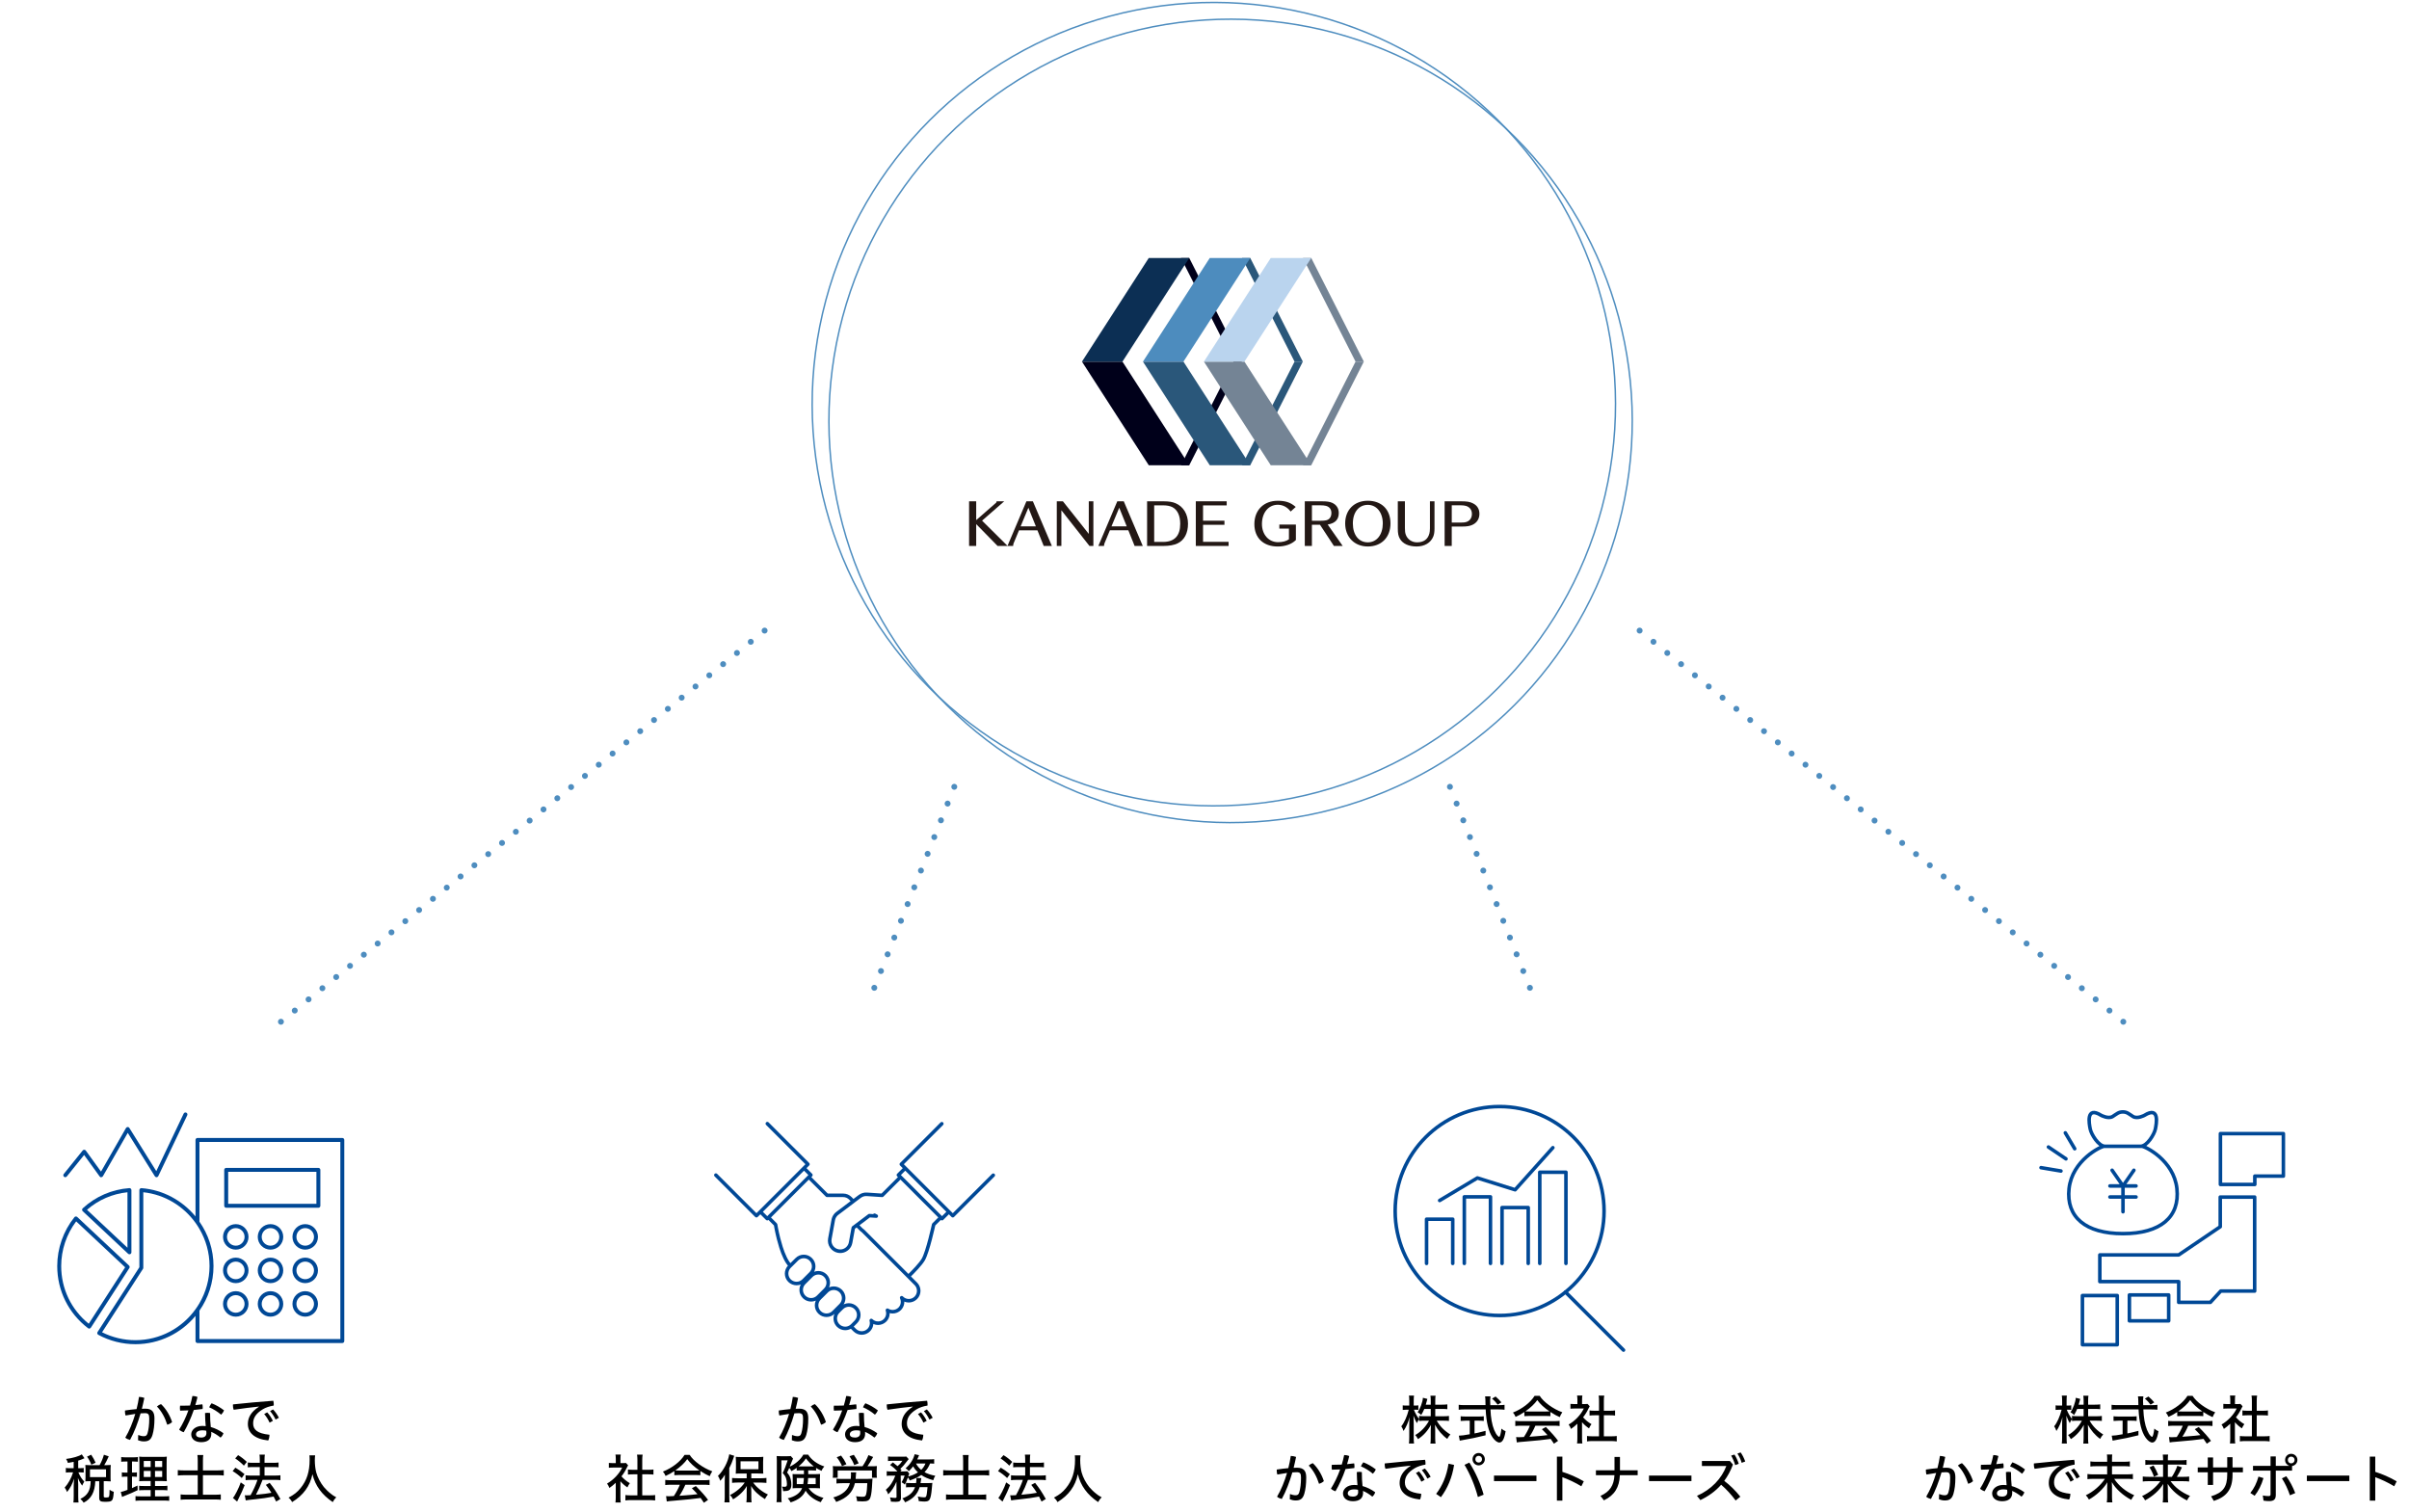 <?xml version="1.0" encoding="UTF-8"?><svg id="_レイヤー_2" xmlns="http://www.w3.org/2000/svg" xmlns:xlink="http://www.w3.org/1999/xlink" viewBox="0 0 1632.09 1024.3"><defs><style>.cls-1{stroke-dasharray:0 0 0 12.04;}.cls-1,.cls-2,.cls-3,.cls-4,.cls-5,.cls-6{fill:none;}.cls-1,.cls-2,.cls-4,.cls-6{stroke:#4e8dbf;}.cls-1,.cls-3,.cls-4,.cls-6{stroke-linecap:round;stroke-linejoin:round;}.cls-1,.cls-4,.cls-6{stroke-width:4px;}.cls-7{fill:#231815;}.cls-7,.cls-8,.cls-9,.cls-10,.cls-5,.cls-11,.cls-12,.cls-13,.cls-14,.cls-15{stroke-width:0px;}.cls-16{clip-path:url(#clippath-2);}.cls-8{fill:#004896;}.cls-3{stroke:#004896;stroke-width:2.4px;}.cls-17{clip-path:url(#clippath-6);}.cls-10{fill:#748495;}.cls-18{clip-path:url(#clippath-7);}.cls-19{clip-path:url(#clippath-1);}.cls-20{clip-path:url(#clippath-4);}.cls-21{clip-path:url(#clippath);}.cls-11{fill:#4d8cbe;}.cls-12{fill:#2a577a;}.cls-22{clip-path:url(#clippath-3);}.cls-13{fill:#bad4ee;}.cls-23{clip-path:url(#clippath-5);}.cls-14{fill:#00001a;}.cls-15{fill:#0c2f54;}.cls-6{stroke-dasharray:0 0 0 12.21;}</style><clipPath id="clippath"><rect class="cls-5" width="1632.09" height="1024.3"/></clipPath><clipPath id="clippath-1"><rect class="cls-5" x="-5075.89" y="-3598.82" width="14000" height="12000"/></clipPath><clipPath id="clippath-2"><rect class="cls-5" x="-5075.89" y="-3598.82" width="14000" height="12000"/></clipPath><clipPath id="clippath-3"><rect class="cls-5" x="-5075.89" y="-3598.82" width="14000" height="12000"/></clipPath><clipPath id="clippath-4"><rect class="cls-5" x="-5075.89" y="-3598.82" width="14000" height="12000"/></clipPath><clipPath id="clippath-5"><rect class="cls-5" x="-5075.89" y="-3598.82" width="14000" height="12000"/></clipPath><clipPath id="clippath-6"><rect class="cls-5" x="-5075.89" y="-3598.82" width="14000" height="12000"/></clipPath><clipPath id="clippath-7"><rect class="cls-5" x="-5075.89" y="-3598.82" width="14000" height="12000"/></clipPath></defs><g id="_レイヤー_1-2"><g class="cls-21"><g class="cls-19"><path class="cls-3" d="M544.97,866.99l-.56.56c-1.31,1.31-3.03,1.96-4.75,1.96s-3.44-.66-4.77-1.96c-2.62-2.64-2.62-6.9,0-9.52l.58-.58,4.32-4.3c2.62-2.64,6.88-2.64,9.5,0,2.64,2.62,2.64,6.88,0,9.5l-4.32,4.34ZM555.42,877.45l-1.14,1.14c-1.31,1.31-3.03,1.96-4.75,1.96s-3.44-.65-4.75-1.96c-2.64-2.62-2.64-6.88,0-9.5l1.14-1.14,3.74-3.76c2.62-2.62,6.89-2.62,9.5,0,2.64,2.64,2.64,6.88,0,9.52l-3.74,3.74ZM565.88,887.9l-1.16,1.14c-1.31,1.31-3.03,1.97-4.75,1.97s-3.44-.66-4.75-1.97c-2.64-2.62-2.64-6.88,0-9.5l1.14-1.16,3.74-3.74c2.62-2.62,6.88-2.62,9.52,0,2.62,2.64,2.62,6.88,0,9.52l-3.74,3.74ZM576.61,898.64c-1.18.88-2.58,1.31-3.98,1.31-1.72,0-3.44-.66-4.77-1.97-2.38-2.39-2.6-6.12-.66-8.75.18-.26.41-.52.66-.77l2.45-2.43c2.62-2.64,6.89-2.64,9.5,0,2.64,2.62,2.64,6.89,0,9.5l-2.43,2.45c-.24.24-.5.47-.77.65ZM544.97,866.99l-.56.56c-1.31,1.31-3.03,1.96-4.75,1.96s-3.44-.66-4.77-1.96c-2.62-2.64-2.62-6.9,0-9.52l.58-.58,4.32-4.3c2.62-2.64,6.88-2.64,9.5,0,2.64,2.62,2.64,6.88,0,9.5l-4.32,4.34ZM555.42,877.45l-1.14,1.14c-1.31,1.31-3.03,1.96-4.75,1.96s-3.44-.65-4.75-1.96c-2.64-2.62-2.64-6.88,0-9.5l1.14-1.14,3.74-3.76c2.62-2.62,6.89-2.62,9.5,0,2.64,2.64,2.64,6.88,0,9.52l-3.74,3.74ZM565.88,887.9l-1.16,1.14c-1.31,1.31-3.03,1.97-4.75,1.97s-3.44-.66-4.75-1.97c-2.64-2.62-2.64-6.88,0-9.5l1.14-1.16,3.74-3.74c2.62-2.62,6.88-2.62,9.52,0,2.62,2.64,2.62,6.88,0,9.52l-3.74,3.74ZM576.61,898.64c-1.18.88-2.58,1.31-3.98,1.31-1.72,0-3.44-.66-4.77-1.97-2.38-2.39-2.6-6.12-.66-8.75.18-.26.41-.52.66-.77l2.45-2.43c2.62-2.64,6.89-2.64,9.5,0,2.64,2.62,2.64,6.89,0,9.5l-2.43,2.45c-.24.24-.5.47-.77.65M597.68,809.78l-10.42-.69c-1.68-.11-3.41.39-4.77,1.42l-4.37,3.29-7.84,5.93-2.99,2.25c-.49.35-.92.78-1.29,1.25-.73.92-1.24,2-1.46,3.18l-2.32,12.79c-.71,3.89,1.87,7.63,5.76,8.34.43.07.86.11,1.29.11,2.96,0,5.63-1.85,6.67-4.62.15-.39.28-.82.35-1.26l1.76-9.69.08-.37,2.36-1.78,8.49-6.4,4.69.32M597.68,809.78l-10.42-.69c-1.68-.11-3.41.39-4.77,1.42l-4.37,3.29-7.84,5.93-2.99,2.25c-.49.35-.92.78-1.29,1.25-.73.92-1.24,2-1.46,3.18l-2.32,12.79c-.71,3.89,1.87,7.63,5.76,8.34.43.07.86.11,1.29.11,2.96,0,5.63-1.85,6.67-4.62.15-.39.28-.82.35-1.26l1.76-9.69.08-.37,2.36-1.78,8.49-6.4,4.69.32M613.31,791.38l-4.65,4.64,1.4,1.4,27.35,27.34.8.8,4.66-4.64M638.08,761.26l-27.44,27.44,2.67,2.67,1.38,1.38,27.34,27.34.83.83,2.65,2.65,27.44-27.43M544.71,791.36l4.66,4.66-1.4,1.4-27.34,27.34-.83.8-4.66-4.64M519.87,761.21l27.5,27.49-2.66,2.65-1.4,1.4-27.34,27.34-.82.83-2.66,2.65-27.49-27.49M613.31,791.38l-4.65,4.64,1.4,1.4,27.35,27.34.8.8,4.66-4.64M638.08,761.26l-27.44,27.44,2.67,2.67,1.38,1.38,27.34,27.34.83.83,2.65,2.65,27.44-27.43M544.71,791.36l4.66,4.66-1.4,1.4-27.34,27.34-.83.8-4.66-4.64M519.87,761.21l27.5,27.49-2.66,2.65-1.4,1.4-27.34,27.34-.82.83-2.66,2.65-27.49-27.49M620.47,869.71c2.62,2.62,2.62,6.88,0,9.5-1.33,1.31-3.05,1.97-4.77,1.97s-3.44-.66-4.75-1.97l-.07-.07c1.12,2.49.67,5.48-1.34,7.52-1.33,1.31-3.05,1.96-4.77,1.96-1.23,0-2.47-.35-3.55-1.03.77,2.32.24,4.99-1.6,6.85-1.31,1.31-3.03,1.96-4.75,1.96s-3.31-.64-4.6-1.85c.6,2.25.06,4.75-1.72,6.51-1.31,1.31-3.03,1.98-4.75,1.98s-3.44-.67-4.75-1.98l-2.41-2.42c.26-.19.52-.41.77-.65l2.43-2.45c2.64-2.62,2.64-6.89,0-9.5-2.62-2.64-6.88-2.64-9.5,0l-2.45,2.43c-.24.24-.47.51-.66.77l-1.33-1.33,3.74-3.74c2.62-2.64,2.62-6.89,0-9.52-2.64-2.62-6.9-2.62-9.52,0l-3.74,3.74-.94-.94,3.74-3.74c2.63-2.64,2.63-6.89,0-9.52-2.62-2.62-6.88-2.62-9.51,0l-3.74,3.76-.95-.95,4.32-4.34c2.64-2.62,2.64-6.89,0-9.5-2.62-2.64-6.88-2.64-9.5,0l-4.32,4.3s-.06-.06-.08-.07c-2.6-2.6-4.71-7.5-6.29-12.46l-1.62-5.71c-1.35-5.33-2.04-9.63-2.04-9.63l-4.82-4.82,27.34-27.34,12.35,12.34h11c1.77,0,3.47.72,4.75,1.99l2.05,2.06-7.84,5.93-2.99,2.24c-.49.36-.92.79-1.29,1.25-.73.92-1.24,2-1.46,3.18l-2.32,12.8c-.71,3.89,1.87,7.63,5.76,8.34.43.07.86.11,1.29.11,2.96,0,5.63-1.85,6.67-4.62.15-.39.28-.82.35-1.26l1.76-9.69.08-.38,2.36-1.77,3.08,3.09c.39.26.79.56,1.14.9l30.76,30.78,4.99,5ZM620.47,869.71c2.62,2.62,2.62,6.88,0,9.5-1.33,1.31-3.05,1.97-4.77,1.97s-3.44-.66-4.75-1.97l-.07-.07c1.12,2.49.67,5.48-1.34,7.52-1.33,1.31-3.05,1.96-4.77,1.96-1.23,0-2.47-.35-3.55-1.03.77,2.32.24,4.99-1.6,6.85-1.31,1.31-3.03,1.96-4.75,1.96s-3.31-.64-4.6-1.85c.6,2.25.06,4.75-1.72,6.51-1.31,1.31-3.03,1.98-4.75,1.98s-3.44-.67-4.75-1.98l-2.41-2.42c.26-.19.52-.41.77-.65l2.43-2.45c2.64-2.62,2.64-6.89,0-9.5-2.62-2.64-6.88-2.64-9.5,0l-2.45,2.43c-.24.24-.47.51-.66.77l-1.33-1.33,3.74-3.74c2.62-2.64,2.62-6.89,0-9.52-2.64-2.62-6.9-2.62-9.52,0l-3.74,3.74-.94-.94,3.74-3.74c2.63-2.64,2.63-6.89,0-9.52-2.62-2.62-6.88-2.62-9.51,0l-3.74,3.76-.95-.95,4.32-4.34c2.64-2.62,2.64-6.89,0-9.5-2.62-2.64-6.88-2.64-9.5,0l-4.32,4.3s-.06-.06-.08-.07c-2.6-2.6-4.71-7.5-6.29-12.46l-1.62-5.71c-1.35-5.33-2.04-9.63-2.04-9.63l-4.82-4.82,27.34-27.34,12.35,12.34h11c1.77,0,3.47.72,4.75,1.99l2.05,2.06-7.84,5.93-2.99,2.24c-.49.36-.92.79-1.29,1.25-.73.92-1.24,2-1.46,3.18l-2.32,12.8c-.71,3.89,1.87,7.63,5.76,8.34.43.07.86.11,1.29.11,2.96,0,5.63-1.85,6.67-4.62.15-.39.28-.82.35-1.26l1.76-9.69.08-.38,2.36-1.77,3.08,3.09c.39.26.79.56,1.14.9l30.76,30.78,4.99,5ZM597.68,809.78l12.38-12.36,27.34,27.34-4.85,4.82s-4,18.48-7.05,23.72c-1.85,3.14-6.57,8.02-10.03,11.41l-30.76-30.79c-.35-.33-.75-.64-1.14-.9l-3.08-3.09,8.49-6.4,4.69.32c-.37-.24-.77-.43-1.18-.6M597.68,809.78l12.38-12.36,27.34,27.34-4.85,4.82s-4,18.48-7.05,23.72c-1.85,3.14-6.57,8.02-10.03,11.41l-30.76-30.79c-.35-.33-.75-.64-1.14-.9l-3.08-3.09,8.49-6.4,4.69.32c-.37-.24-.77-.43-1.18-.6"/></g><g class="cls-16"><path class="cls-3" d="M1396.29,793.3l-13.51-2.27M1399.69,785.06l-11.89-8.02M1399.25,767.45l6.36,10.75M1504.33,767.96v34.44h23.3v-5.65h19.35v-28.79h-42.65ZM1469.27,894.79h-26.61v-17.52h26.61v17.52ZM1434.42,910.98h-23.58v-33.31h23.58v33.31ZM1504.21,810.96v20.09l-28.15,19.09h-53.43v18.08h53.43v14.06h21.46l7.04-7.66h22.96v-63.66h-23.3ZM1438.32,803.42l7.38-10.64M1438.32,803.42l-7.38-10.64M1438.32,803.42v17.47M1429.48,810.9h17.67M1429.48,803.42h17.67M1474.86,805.25c-2.07-19.24-21.6-28.7-23.76-28.7h-25.57c-2.16,0-21.68,9.46-23.76,28.7-2.07,19.24,11.15,30.47,36.54,30.47s38.62-11.23,36.54-30.47ZM1452.87,755.58s-4.86,2.65-7.8.78c-2.9-1.84-3.99-3.06-6.81-3.1h0s-.04,0-.06,0-.04,0-.06,0h0c-2.82.04-3.91,1.27-6.81,3.1-2.94,1.86-7.8-.78-7.8-.78-10.54-6.56-8.1,5.88-7.4,9.33.71,3.45,5.57,11.64,10.03,11.64h24.06c4.46,0,9.32-8.19,10.03-11.64.71-3.45,3.14-15.89-7.4-9.33Z"/></g><g class="cls-22"><path class="cls-3" d="M1086.75,820.4c0,39.09-31.68,70.77-70.77,70.77s-70.77-31.68-70.77-70.77,31.68-70.77,70.77-70.77,70.77,31.68,70.77,70.77Z"/></g><line class="cls-3" x1="1060.6" y1="875.3" x2="1099.92" y2="914.62"/><path class="cls-3" d="M975.36,813.27l25.57-15.28,25.57,8.02,25.57-28.52M1043.19,855.9v-61.78h17.73v61.78M1017.63,855.9v-37.84h17.73v37.84M992.06,855.9v-45.1h17.73v45.1M966.49,855.9v-29.96h17.73v29.96"/><g class="cls-20"><path class="cls-8" d="M86.36,845.29l-27.43-25.71c7.78-6.74,17.21-10.83,27.43-11.89v37.6ZM56.05,818.57c-.28.25-.43.61-.43.98s.15.73.42.98l30.75,28.82c.25.23.58.36.91.36.18,0,.36-.04.53-.11.49-.21.8-.69.8-1.23v-42.15c0-.37-.16-.73-.43-.98-.27-.26-.64-.39-1.01-.35-11.86.9-22.76,5.63-31.55,13.68"/><path class="cls-8" d="M41.46,857.68c0-10.91,3.59-21.6,10.15-30.26l33.18,31.11-24.67,38.23c-11.88-9.58-18.66-23.74-18.66-39.07M87.43,857.34l-35.07-32.88c-.27-.25-.62-.37-1.01-.36-.37.03-.71.21-.95.5-7.49,9.34-11.62,21.08-11.62,33.08,0,16.66,7.6,32,20.86,42.09.23.18.52.27.81.27.08,0,.16,0,.23-.02.36-.06.69-.28.89-.59l26.07-40.39c.35-.54.26-1.26-.21-1.7"/><path class="cls-8" d="M44.22,797.49c.39,0,.78-.17,1.04-.5l11.72-14.55,10.5,14.5c.26.37.64.66,1.15.55.45-.02.86-.28,1.09-.67l16.84-29.37,18.35,29.41c.26.42.73.68,1.21.63.49-.02.92-.32,1.13-.76l19.6-41.18c.32-.67.04-1.46-.63-1.78-.68-.32-1.46-.03-1.78.63l-18.55,38.98-18.24-29.24c-.25-.4-.65-.68-1.16-.63-.47,0-.9.26-1.13.67l-16.92,29.51-10.31-14.24c-.24-.34-.63-.54-1.04-.55h-.04c-.4,0-.79.18-1.04.5l-12.81,15.92c-.47.57-.38,1.42.2,1.88.25.2.54.29.84.29"/><path class="cls-8" d="M230.58,907.14h-95.46v-19.24s0,0,0,0c5.99-8.58,9.53-18.98,9.53-30.21s-3.55-21.48-9.53-30.08c0,0,0,0,0,0v-54.02h95.46v133.56ZM69.13,902.57l27.74-42.99c.14-.22.21-.47.21-.73v-51.17c14.57,1.55,27.23,9.43,35.36,20.71,0,0,0,0,0,0,.96,1.33,1.84,2.7,2.67,4.12,0,0,0,0,0,0,4.34,7.44,6.85,16.03,6.85,25.14s-2.52,17.8-6.85,25.22c0,0,0,0,0,0-.83,1.41-1.71,2.78-2.67,4.1,0,0,0,0,0,0-9.14,12.65-23.97,20.93-40.73,20.93-7.84,0-15.62-1.86-22.59-5.37M231.91,770.9h-98.11c-.74,0-1.34.6-1.34,1.34v51.84s0,0,0,0c-8.88-10.74-21.86-18.03-36.6-19.17-.35-.02-.73.09-1.01.35-.27.25-.43.61-.43.98v52.24l-28.32,43.88c-.2.31-.27.7-.17,1.06.09.36.33.67.66.84,7.69,4.16,16.38,6.36,25.14,6.36,16.36,0,31.01-7.47,40.73-19.17,0,0,0,0,0,0v17.04c0,.74.6,1.34,1.34,1.34h98.11c.74,0,1.34-.6,1.34-1.34v-136.24c0-.74-.6-1.34-1.34-1.34"/><path class="cls-8" d="M214.36,815.51h-59.77v-21.65h59.77v21.65ZM215.7,791.18h-62.45c-.74,0-1.34.6-1.34,1.34v24.33c0,.74.6,1.34,1.34,1.34h62.45c.74,0,1.34-.6,1.34-1.34v-24.33c0-.74-.6-1.34-1.34-1.34"/><path class="cls-8" d="M159.74,843.89c-3.29,0-5.96-2.67-5.96-5.96s2.67-5.97,5.96-5.97,5.96,2.68,5.96,5.97-2.67,5.96-5.96,5.96M159.74,829.29c-4.76,0-8.64,3.88-8.64,8.64s3.87,8.63,8.64,8.63,8.63-3.87,8.63-8.63-3.87-8.64-8.63-8.64"/><path class="cls-8" d="M159.74,866.59c-3.29,0-5.96-2.67-5.96-5.96s2.67-5.97,5.96-5.97,5.96,2.68,5.96,5.97-2.67,5.96-5.96,5.96M159.74,851.99c-4.76,0-8.64,3.88-8.64,8.64s3.87,8.63,8.64,8.63,8.63-3.87,8.63-8.63-3.87-8.64-8.63-8.64"/><path class="cls-8" d="M159.74,889.3c-3.29,0-5.96-2.67-5.96-5.96s2.67-5.96,5.96-5.96,5.96,2.68,5.96,5.96-2.67,5.96-5.96,5.96M159.74,874.7c-4.76,0-8.64,3.87-8.64,8.64s3.87,8.63,8.64,8.63,8.63-3.87,8.63-8.63-3.87-8.64-8.63-8.64"/><path class="cls-8" d="M183.26,843.89c-3.28,0-5.96-2.67-5.96-5.96s2.67-5.97,5.96-5.97,5.96,2.68,5.96,5.97-2.67,5.96-5.96,5.96M183.26,829.29c-4.76,0-8.63,3.88-8.63,8.64s3.87,8.63,8.63,8.63,8.64-3.87,8.64-8.63-3.87-8.64-8.64-8.64"/><path class="cls-8" d="M183.26,866.59c-3.28,0-5.96-2.67-5.96-5.96s2.67-5.97,5.96-5.97,5.96,2.68,5.96,5.97-2.67,5.96-5.96,5.96M183.26,851.99c-4.76,0-8.63,3.88-8.63,8.64s3.87,8.63,8.63,8.63,8.64-3.87,8.64-8.63-3.87-8.64-8.64-8.64"/><path class="cls-8" d="M183.26,889.3c-3.28,0-5.96-2.67-5.96-5.96s2.67-5.96,5.96-5.96,5.96,2.68,5.96,5.96-2.67,5.96-5.96,5.96M183.26,874.7c-4.76,0-8.63,3.87-8.63,8.64s3.87,8.63,8.63,8.63,8.64-3.87,8.64-8.63-3.87-8.64-8.64-8.64"/><path class="cls-8" d="M206.78,843.89c-3.29,0-5.96-2.67-5.96-5.96s2.67-5.97,5.96-5.97,5.96,2.68,5.96,5.97-2.67,5.96-5.96,5.96M206.78,829.29c-4.76,0-8.64,3.88-8.64,8.64s3.87,8.63,8.64,8.63,8.64-3.87,8.64-8.63-3.87-8.64-8.64-8.64"/><path class="cls-8" d="M206.78,866.59c-3.29,0-5.96-2.67-5.96-5.96s2.67-5.97,5.96-5.97,5.96,2.68,5.96,5.97-2.67,5.96-5.96,5.96M206.78,851.99c-4.76,0-8.64,3.88-8.64,8.64s3.87,8.63,8.64,8.63,8.64-3.87,8.64-8.63-3.87-8.64-8.64-8.64"/><path class="cls-8" d="M206.78,889.3c-3.29,0-5.96-2.67-5.96-5.96s2.67-5.96,5.96-5.96,5.96,2.68,5.96,5.96-2.67,5.96-5.96,5.96M206.78,874.7c-4.76,0-8.64,3.87-8.64,8.64s3.87,8.63,8.64,8.63,8.64-3.87,8.64-8.63-3.87-8.64-8.64-8.64"/></g><g class="cls-23"><circle class="cls-2" cx="822.38" cy="273.8" r="272.13" transform="translate(47.26 661.7) rotate(-45)"/></g><g class="cls-17"><circle class="cls-2" cx="833.72" cy="285.14" r="272.13" transform="translate(42.57 673.04) rotate(-45)"/><path class="cls-9" d="M209.64,985.92c.11.9.14,1.73.14,2.95,0,8.1-1.91,14.08-6.12,19.22-2.3,2.81-4.25,4.36-8.17,6.48,1.01.83,1.76,1.76,2.41,3.02,7.6-4.64,12.06-10.73,13.79-18.9,1.87,7.78,6.37,13.93,13.75,18.9.68-1.33,1.3-2.2,2.38-3.24-1.76-.97-2.56-1.48-3.49-2.27-1.8-1.37-3.64-3.17-4.9-4.68-2.23-2.74-4.32-6.66-5.18-9.9-.58-2.05-.97-5.47-.97-8.21,0-1.15.11-2.84.22-3.38h-3.85ZM163.12,1004.24c-1.3,3.82-4.18,9.47-5.33,10.51l2.84,2.48c.4-.86.68-1.4.76-1.51,1.8-3.49,3.2-6.62,4.36-9.61l-2.63-1.87ZM157.62,996.61c2.16,1.26,4.14,2.77,6.16,4.68l1.87-2.66c-2.48-2.05-3.96-3.06-6.19-4.36l-1.84,2.34ZM159.34,988.01c2.02,1.3,4.39,3.28,5.9,4.9l1.98-2.56c-1.87-1.8-3.74-3.28-5.9-4.57l-1.98,2.23ZM176.01,993.87v5.76h-5.9c-1.55,0-2.95-.07-3.71-.22v3.35c.86-.14,2.3-.22,3.67-.22h4.36c-.9,2.88-2.84,7.16-4.68,10.37-1.26.07-2.09.11-2.74.11-.4,0-.65,0-1.19-.07l.68,3.49c1.01-.22,1.76-.29,6.16-.76,4.61-.47,8.6-1.04,12.71-1.84.58,1.08.86,1.69,1.73,3.38l2.88-1.73c-2.77-4.86-4.46-7.42-7.27-10.94l-2.59,1.37c1.69,2.16,2.59,3.42,3.78,5.36-2.27.47-5.4.86-10.48,1.33,1.94-3.78,2.95-6.08,4.46-10.08h8.64c1.22,0,2.77.07,3.46.22v-3.35c-.79.14-2.12.22-3.49.22h-7.27v-5.76h6.12c1.4,0,2.56.07,3.38.18v-3.28c-.9.14-2.02.22-3.42.22h-6.08v-1.91c0-1.66.04-2.66.22-3.64h-3.64c.14.79.22,1.91.22,3.64v1.91h-4.5c-1.51,0-2.92-.07-3.64-.22v3.28c.86-.11,2.34-.18,3.6-.18h4.54ZM133.96,996.14h-8.71c-2.27,0-3.53-.07-4.79-.25v3.71c1.4-.18,2.66-.22,4.79-.25h8.71v13.25h-7.45c-1.84,0-3.24-.07-4.14-.22v3.64c1.08-.14,2.23-.22,4.18-.22h18.9c2.09,0,3.02.07,4.14.22v-3.64c-1.04.14-2.2.22-4.18.22h-7.92v-13.25h9.65c1.87,0,3.24.07,4.46.25v-3.71c-1.15.14-2.92.25-4.57.25h-9.54v-6.55c0-1.73.07-2.7.22-3.89h-3.96c.14,1.01.22,2.38.22,3.85v6.59ZM86.37,990.13v7.49h-1.37c-1.08,0-1.73-.04-2.45-.18v3.1c.79-.14,1.33-.18,2.38-.18h1.44v8.96c-2.7.97-3.38,1.19-4.54,1.4l.86,3.38c.32-.14.5-.22.65-.29,5.18-2.05,6.84-2.81,9.94-4.32l-.11-3.1c-1.76.86-2.52,1.19-3.74,1.73v-7.78h1.04c.83,0,1.55.04,2.3.14v-3.06c-.65.14-1.37.18-2.3.18h-1.04v-7.49h1.33c1.08,0,1.98.04,2.66.14v-3.2c-.79.14-1.69.22-3.06.22h-5.11c-1.37,0-2.41-.07-3.13-.22v3.24c.76-.14,1.55-.18,2.74-.18h1.51ZM105.02,996.5h4.86v4.07h-4.86v-4.07ZM102.07,1000.57h-4.68v-4.07h4.68v4.07ZM105.02,989.73h4.86v4.1h-4.86v-4.1ZM102.07,993.84h-4.68v-4.1h4.68v4.1ZM102.07,1013.71h-6.77c-1.62,0-2.7-.04-3.49-.18v3.2c1.15-.14,1.94-.18,3.82-.18h15.23c1.87,0,2.74.04,3.78.18v-3.2c-.76.11-1.98.18-3.6.18h-6.01v-4.25h4.79c1.76,0,2.74.04,3.6.18v-3.13c-.86.14-1.91.18-3.64.18h-4.75v-3.38h4c1.94,0,3.13.04,4,.11-.11-.86-.14-2.02-.14-4.61v-7.34c0-2.56.07-3.92.14-4.68-.72.14-1.8.18-4.54.18h-9.54c-2.45,0-3.53-.04-4.68-.18.11.94.18,2.27.18,4.64v7.78l-.04,2.2v.9c-.04.47-.04.65-.11,1.15.72-.11,2.09-.14,4.28-.14h3.49v3.38h-4.25c-1.87,0-2.74-.04-3.56-.18v3.13c.79-.14,1.73-.18,3.56-.18h4.25v4.25ZM64.77,990.92c-.61-1.55-1.76-3.6-2.99-5.44l-2.84,1.33c1.04,1.33,2.05,3.17,2.95,5.44l2.88-1.33ZM60.96,995.39h10.87v5.26h-10.87v-5.26ZM60.6,992.58c-1.15,0-1.8-.04-2.77-.14.07.86.11,1.58.11,2.52v6.01c0,1.08-.04,1.73-.11,2.59.76-.11,1.58-.14,2.74-.14h.86c-.11,6.23-2.12,9.72-6.98,11.99.9.76,1.58,1.55,2.23,2.56,5.11-2.56,7.6-7.13,7.88-14.54h2.66v11.12c0,2.27.76,2.84,3.89,2.84s4.21-.25,4.86-1.15c.61-.9.83-1.98,1.12-5.62-.79-.18-1.84-.68-2.84-1.37-.04,2.74-.14,4.07-.4,4.61-.22.47-.65.61-1.69.61-1.66,0-1.87-.11-1.87-.86v-10.19h1.84c1.08,0,2.27.07,2.92.14-.11-.68-.14-1.69-.14-2.56v-6.12c0-1.08.04-1.73.14-2.45-.94.11-1.66.14-2.92.14h-1.51c.94-1.51,1.84-3.24,3.06-5.98l-3.28-1.08c-.72,2.56-1.62,4.72-2.95,7.06h-6.84ZM49.94,994.63h-2.45c-1.37,0-2.12-.04-2.88-.18v3.17c.61-.11,1.58-.18,2.88-.18h2.02c-1.12,3.78-3.24,7.63-5.69,10.33.61.79,1.19,1.84,1.62,2.99,2.02-2.41,3.89-5.98,4.72-9.04-.11,1.69-.18,3.31-.22,4.82v7.06c0,2.05-.07,3.17-.22,4.25h3.49c-.14-.94-.22-2.3-.22-4.25v-7.85c-.04-1.73-.11-3.24-.22-4.54.94,2.3,1.66,3.6,2.92,5.22.54-1.22.58-1.3,1.4-2.74-1.76-1.84-2.74-3.35-4-6.26h1.22c1.04,0,1.76.04,2.41.14v-3.1c-.58.11-1.3.14-2.41.14h-1.33v-5.11c1.37-.4,1.91-.61,2.84-1.01.79-.36.86-.4,1.12-.5l.29-.11-1.84-2.63c-1.66,1.26-6.37,2.63-10.62,3.1.68,1.08,1.12,2.05,1.22,2.7,1.94-.32,2.66-.47,3.92-.72v4.28Z"/><path class="cls-9" d="M182.98,955.96c1.33,1.48,2.74,3.56,3.74,5.72l2.23-1.22c-1.08-2.12-2.56-4.21-3.96-5.65l-2.02,1.15ZM178.98,957.94c1.4,1.62,2.7,3.64,3.67,5.83l2.23-1.22c-.97-2.05-2.45-4.28-3.85-5.76l-2.05,1.15ZM175.42,953.01c-5.54,3.49-7.49,7.56-7.49,11.63,0,5.9,4.36,10.19,13.79,11.2.5-.97.83-2.38.83-3.56v-.32c-8.28-.86-11.05-3.49-11.05-7.67,0-3.46,1.62-6.59,6.55-9.58,2.02-1.22,4.54-2.05,7.38-2.52.04-.29.04-.58.04-.86,0-.83-.11-1.73-.32-2.41-9.4.68-18.4,1.55-27.29,2.48-.04.25-.04.5-.04.76,0,.97.14,2.02.5,2.88,6.16-.9,12.49-1.73,17.06-2.16l.04.14ZM139.74,969.25c.07.58.11,1.08.11,1.51,0,2.02-1.22,3.1-3.56,3.1s-3.49-.83-3.49-2.2,1.22-2.7,4.43-2.7c.9,0,1.87.14,2.52.29M142.8,966.73c-.32-2.81-.47-5.8-.47-9.47-.54-.11-1.12-.18-1.69-.18s-1.15.07-1.73.18c.04,3.53.22,6.37.47,8.86-.76-.07-1.48-.14-2.23-.14-4.9,0-7.6,2.92-7.6,5.69,0,3.31,2.77,5.33,6.77,5.33,4.21,0,6.84-1.84,6.84-5.69,0-.36-.04-.79-.07-1.3,1.98.79,4.32,2.23,6.34,3.89.94-.76,1.66-1.94,1.94-2.99-2.81-2.02-5.69-3.38-8.57-4.18M143.34,950.64c-.65.79-1.22,1.76-1.62,2.74,2.56,1.01,5.72,2.95,8.1,5,.86-.83,1.62-1.98,1.98-2.92-2.59-2.02-5.69-3.78-8.46-4.82M128.73,952.18c-1.73.07-3.42.11-5.08.11h-1.66c-.07.54-.11,1.08-.11,1.62,0,.58.04,1.19.14,1.73,1.84,0,3.71-.07,5.62-.18-1.73,4.82-3.92,9.32-6.26,13.03.79.79,1.98,1.44,3.1,1.76,2.52-4.32,4.9-9.54,6.8-15.05,2.05-.18,4.07-.4,5.98-.68.04-.36.07-.76.07-1.15,0-.72-.07-1.4-.22-2.02-1.58.22-3.17.4-4.79.54.58-1.84,1.04-3.67,1.48-5.51-1.01-.43-2.12-.65-3.2-.65h-.25c-.43,2.16-.97,4.32-1.62,6.44M106.33,952.83c3.1,3.17,5.51,7.6,6.98,12.35,1.26-.32,2.52-1.04,3.28-1.8-1.37-4.39-4.21-9.14-7.49-12.17-.97.29-1.94.86-2.77,1.62M93.52,975.69c1.26.5,2.59.79,3.96.79,3.1,0,4.86-1.08,5.87-4.54.83-2.84,1.3-6.41,1.3-11.02,0-4.25-1.48-6.62-6.19-6.62-.72,0-1.51.04-2.34.07.65-2.56,1.19-5.04,1.66-7.38-1.15-.4-2.41-.65-3.6-.68-.4,2.7-.94,5.47-1.66,8.28-2.45.18-5.08.54-7.81.94-.04.22-.04.43-.04.65,0,.94.11,1.91.4,2.74,2.23-.43,4.5-.79,6.59-1.08-1.73,5.83-4.03,11.48-6.77,16.09.83.76,2.12,1.3,3.2,1.55,2.88-5.18,5.33-11.63,7.16-18,1.12-.11,2.09-.14,2.92-.14,2.34,0,2.95.83,2.95,3.67,0,4.18-.43,7.49-1.19,10.01-.47,1.51-1.19,1.94-2.52,1.94-1.08,0-2.48-.32-3.78-.83l-.11,3.56Z"/><path class="cls-9" d="M728.19,985.92c.11.9.14,1.73.14,2.95,0,8.1-1.91,14.08-6.12,19.22-2.3,2.81-4.25,4.36-8.17,6.48,1.01.83,1.76,1.76,2.41,3.02,7.6-4.64,12.06-10.73,13.79-18.9,1.87,7.78,6.37,13.93,13.75,18.9.68-1.33,1.3-2.2,2.38-3.24-1.76-.97-2.56-1.48-3.49-2.27-1.8-1.37-3.64-3.17-4.9-4.68-2.23-2.74-4.32-6.66-5.18-9.9-.58-2.05-.97-5.47-.97-8.21,0-1.15.11-2.84.22-3.38h-3.85ZM681.68,1004.24c-1.3,3.82-4.18,9.47-5.33,10.51l2.84,2.48c.4-.86.68-1.4.76-1.51,1.8-3.49,3.2-6.62,4.36-9.61l-2.63-1.87ZM676.17,996.61c2.16,1.26,4.14,2.77,6.16,4.68l1.87-2.66c-2.48-2.05-3.96-3.06-6.19-4.36l-1.84,2.34ZM677.9,988.01c2.02,1.3,4.39,3.28,5.9,4.9l1.98-2.56c-1.87-1.8-3.74-3.28-5.9-4.57l-1.98,2.23ZM694.57,993.87v5.76h-5.9c-1.55,0-2.95-.07-3.71-.22v3.35c.86-.14,2.3-.22,3.67-.22h4.36c-.9,2.88-2.84,7.16-4.68,10.37-1.26.07-2.09.11-2.74.11-.4,0-.65,0-1.19-.07l.68,3.49c1.01-.22,1.76-.29,6.16-.76,4.61-.47,8.6-1.04,12.71-1.84.58,1.08.86,1.69,1.73,3.38l2.88-1.73c-2.77-4.86-4.46-7.42-7.27-10.94l-2.59,1.37c1.69,2.16,2.59,3.42,3.78,5.36-2.27.47-5.4.86-10.48,1.33,1.94-3.78,2.95-6.08,4.46-10.08h8.64c1.22,0,2.77.07,3.46.22v-3.35c-.79.14-2.12.22-3.49.22h-7.27v-5.76h6.12c1.4,0,2.56.07,3.38.18v-3.28c-.9.14-2.02.22-3.42.22h-6.08v-1.91c0-1.66.04-2.66.22-3.64h-3.64c.14.79.22,1.91.22,3.64v1.91h-4.5c-1.51,0-2.92-.07-3.64-.22v3.28c.86-.11,2.34-.18,3.6-.18h4.54ZM652.52,996.14h-8.71c-2.27,0-3.53-.07-4.79-.25v3.71c1.4-.18,2.66-.22,4.79-.25h8.71v13.25h-7.45c-1.84,0-3.24-.07-4.14-.22v3.64c1.08-.14,2.23-.22,4.18-.22h18.9c2.09,0,3.02.07,4.14.22v-3.64c-1.04.14-2.2.22-4.18.22h-7.92v-13.25h9.65c1.87,0,3.24.07,4.46.25v-3.71c-1.15.14-2.92.25-4.57.25h-9.54v-6.55c0-1.73.07-2.7.22-3.89h-3.96c.14,1.01.22,2.38.22,3.85v6.59ZM627,991.43c-.68,1.69-1.55,3.02-2.88,4.32-1.48-1.19-2.92-2.99-3.53-4.32h6.41ZM632.9,988.51c-.65.11-2.12.18-3.64.18h-7.85c.32-.68.54-1.15.76-1.66.18-.47.36-.86.5-1.22l-3.02-.65c-.72,3.31-2.99,6.88-6.12,9.5,1.08.72,1.51,1.12,2.2,1.98,1.55-1.58,2.05-2.16,2.92-3.28.79,1.44,1.76,2.66,3.28,4.07-1.98,1.26-3.89,2.09-6.59,2.81.47-1.4.5-1.55.72-1.94l-1.3-1.58c-.58.07-1.3.11-2.52.11h-2.27l.83-.86q-.5-.58-.86-.97c1.3-1.04,2.99-2.95,4.9-5.54.32-.4.58-.72.79-1.01l-1.62-1.73c-.72.11-1.22.11-2.92.11h-6.16c-1.55,0-2.45-.04-3.31-.14v3.1c.76-.11,1.66-.18,3.06-.18h6.7c-.94,1.44-1.94,2.56-3.28,3.64-.9-.79-1.66-1.4-3.17-2.56l-1.91,1.76c2.09,1.44,3.28,2.48,4.97,4.39h-4.07c-1.44,0-2.3-.04-3.17-.18v3.17c.79-.14,1.58-.18,2.99-.18h2.84c-1.48,4.07-3.56,7.16-6.44,9.61.68.86,1.19,1.76,1.62,3.06,2.09-1.91,4.25-5.22,5.58-8.5l.07,10.15c0,.58-.25.79-.97.79-.97,0-1.98-.11-3.49-.36.32.83.61,1.98.61,2.56v.32q1.87.14,3.2.14c2.77,0,3.64-.65,3.64-2.77l-.18-15.01h2.7c-.4,1.3-1.3,3.31-2.09,4.54.97.5,1.4.79,2.2,1.55.72-1.26,1.4-2.88,2.09-4.86.54.72.97,1.4,1.22,2.09,3.28-1.12,6.01-2.41,7.81-3.74,1.98,1.4,4.79,2.66,8.14,3.56.4-1.33.68-1.94,1.37-3.02-2.81-.5-5.47-1.4-7.31-2.45,1.76-1.87,2.66-3.24,3.78-5.87,1.3,0,1.91.04,2.77.14v-3.06ZM623.65,1004.71c.14-.76.22-1.37.29-1.84.07-.65.11-.86.25-1.55l-3.38-.04c.04.22.07.29.07.5,0,1.04-.07,1.73-.25,2.92h-3.67c-1.69,0-2.34-.04-3.13-.14v3.06c.65-.11,1.51-.14,2.95-.14h3.13c-1.26,3.56-3.82,5.87-8.57,7.63.79.76,1.44,1.66,1.87,2.63,5.36-2.3,8.39-5.47,9.83-10.26h5.36c-.68,6.77-.72,6.88-2.45,6.88-1.04,0-2.38-.18-4.18-.54.47,1.37.58,1.76.68,3.1,2.16.22,2.84.29,3.85.29,1.84,0,2.84-.36,3.46-1.3.72-1.19,1.22-3.49,1.58-7.85.18-1.94.29-3.1.32-3.49-.61.11-1.33.14-2.81.14h-5.22ZM581.74,991.32c-.9-2.02-2.12-4.18-3.28-5.76l-2.92.97c1.44,2.12,2.41,3.85,3.2,6.01l2.99-1.22ZM573.46,991.93c-1.33-2.7-1.98-3.71-3.64-5.87l-2.95,1.15c1.51,1.87,2.41,3.35,3.6,5.98l2.99-1.26ZM567.92,993.33c-1.48,0-2.81-.04-3.71-.14.11.79.14,1.73.14,2.88v2.52c0,.97-.04,1.55-.18,2.52h3.35v-4.93h23.26v4.93h3.35c-.14-.83-.18-1.48-.18-2.52v-2.56c0-1.3.04-2.12.14-2.84-.9.11-2.27.14-3.74.14h-2.63c1.15-1.66,1.94-2.95,3.85-6.3l-3.2-1.26c-.94,2.45-2.2,4.86-4.03,7.56h-16.42ZM579.69,1001.9c.07-.79.11-1.4.18-2.41.04-.94.11-1.66.22-2.05h-3.64c.07.47.11.94.11,1.44,0,.76-.11,2.16-.18,3.02h-5.76c-1.58,0-3.35-.07-3.92-.18v3.28c.65-.11,2.56-.22,3.96-.22h5.15c-1.26,4.68-5.04,7.92-11.3,9.68.68.61,1.44,1.76,2.02,3.02,7.42-2.7,11.16-6.48,12.67-12.71h8.39c-.11,3.53-.4,6.05-.79,7.52-.4,1.4-.79,1.69-2.59,1.69-1.15,0-2.74-.14-4.25-.36.36.83.65,2.12.72,3.35,2.12.11,2.77.14,3.78.14,3.31,0,4.57-.65,5.26-2.77.65-1.94.97-4.79,1.26-10.66.04-1.19.07-1.44.14-1.94-.79.07-.86.07-3.46.14h-7.96ZM542.76,993.41c-.58,0-1.04,0-1.66-.04,2.12-1.76,3.74-3.53,4.93-5.4,1.33,1.91,3.24,3.85,5.33,5.4-.65.04-.94.04-1.44.04h-7.16ZM552.62,1001.29v4.1h-5.51c.22-1.26.32-2.3.4-4.1h5.11ZM544.63,1001.29c-.11,1.69-.18,2.63-.43,4.1h-4.39v-4.1h4.82ZM544.66,996.11v2.56h-4.68c-1.87,0-2.05,0-3.02-.11.11,1.08.11,1.26.11,2.45v4.93c0,.79-.04,1.26-.07,1.84l-.04.47c.94-.11,1.91-.14,3.2-.14h3.28c-1.33,3.38-4.79,5.83-9.76,6.91.79.76,1.48,1.69,1.98,2.77,5.29-1.69,8.5-4.21,10.15-7.96,1.94,3.38,5.76,6.3,10.26,7.81.54-1.15,1.08-2.05,1.84-2.92-4.64-1.26-8.03-3.49-10.08-6.62h4.39c1.48,0,2.48.04,3.38.14-.11-1.04-.11-1.4-.11-2.74v-4.25c0-.83.04-1.62.11-2.7-.86.07-1.66.11-3.17.11h-4.86v-2.56h2.34c1.4,0,2.16.04,2.99.11v-1.76c.97.61,2.2,1.3,3.71,1.98.4-1.12,1.08-2.16,1.87-2.99-4.72-1.51-8.78-4.5-10.94-7.99h-3.28c-1.73,3.17-5.26,6.3-9.22,8.14.4-.9.86-2.16,1.48-3.67.25-.65.5-1.19.72-1.66l.07-.14-1.58-1.76c-.43.11-1.12.14-2.3.14h-4.64c-1.01,0-2.05-.04-2.59-.11.07.97.11,1.73.11,2.99v24.52c0,1.69-.07,2.88-.22,3.74h3.49c-.14-1.01-.18-1.87-.18-3.67v-24.66h4.25c-1.01,3.2-2.23,6.37-3.38,8.6,1.26,1.33,1.73,2.05,2.23,3.38.4,1.19.65,2.66.65,3.96,0,1.62-.32,1.98-1.76,1.98-.36,0-.94-.04-1.62-.14.43.76.76,1.87.83,3.06h.61c1.37,0,2.48-.18,3.2-.54,1.12-.5,1.73-1.8,1.73-3.64,0-1.4-.11-2.52-.4-3.71-.43-1.84-1.01-2.92-2.48-4.72.72-1.4.94-1.84,1.44-3.1.65.65,1.04,1.19,1.48,2.16,1.44-.76,2.38-1.3,3.6-2.2v1.8c.86-.07,1.62-.11,2.99-.11h1.91ZM491.02,1013.57c0,1.69-.07,2.92-.22,4.18h3.46c-.11-1.3-.18-2.41-.18-4.1v-19.12c1.19-2.3,2.02-4.25,2.7-6.37.32-1.12.47-1.55.65-1.94l-3.35-1.04c-.86,5.22-4,11.2-7.67,14.65.79,1.26.9,1.55,1.58,3.35,1.4-1.48,2.27-2.66,3.13-4.18-.07,1.73-.11,2.41-.11,4.03v10.55ZM501.72,989.95h12.13v5.36h-12.13v-5.36ZM505.89,1001.43h-6.16c-1.55,0-2.81-.07-3.74-.18v3.31c.72-.11,2.45-.22,3.74-.22h4.82c-2.16,3.28-6.01,6.52-9.97,8.46,1.19,1.26,1.33,1.48,2.09,2.92,4-2.34,7.67-5.9,9.32-9.07-.07,1.8-.11,3.06-.11,3.82v3.92c0,.97-.07,2.52-.22,3.35h3.56c-.14-.94-.22-1.87-.22-3.31v-3.92c0-1.15-.04-2.45-.11-3.82,2.02,3.38,4.75,5.98,9.32,8.86.65-1.19,1.3-2.2,2.05-3.13-3.71-1.62-7.6-4.72-10.01-8.06h5.4c1.01,0,2.63.11,3.6.22v-3.35c-.79.11-2.52.22-3.67.22h-6.59v-3.24h4.54c.61,0,1.48.04,2.56.07h.58c.07,0,.25.04.47.04-.11-.79-.14-1.66-.14-3.24v-4.82c0-1.55.04-2.38.14-3.35-.94.14-2.05.18-3.89.18h-10.87c-1.91,0-3.02-.04-3.92-.18.11,1.04.14,1.87.14,3.2v4.9c0,1.48-.04,2.45-.14,3.35.83-.11,1.91-.14,3.67-.14h3.74v3.24ZM460.6,1005.83c-.86,2.23-2.52,5.36-4.07,7.67-2.92.14-3.13.14-3.35.14-.47,0-1.15-.04-1.91-.11l.47,3.64c.9-.18,2.48-.36,5.11-.54,8.6-.72,12.85-1.15,17.82-1.84.68.9,1.22,1.69,2.23,3.24l2.81-1.94c-1.91-2.63-4.32-5.36-8.28-9.36l-2.7,1.48c1.51,1.48,2.48,2.52,3.82,4-3.42.43-4.25.5-8.03.79l-4.21.32c1.44-2.16,2.92-4.9,4-7.49h12.35c1.87,0,3.02.07,4.07.22v-3.49c-.94.14-2.3.22-4.07.22h-21.85c-1.69,0-3.13-.07-4.1-.22v3.49c1.01-.14,2.2-.22,4.1-.22h5.8ZM459.81,996.21c-1.15,0-1.58,0-2.3-.07,3.6-2.56,6.34-5.11,8.1-7.67,1.94,2.7,4.75,5.29,8.28,7.67-.72.04-1.37.07-2.48.07h-11.59ZM456.86,999.38c.65-.07,1.94-.14,2.92-.14h11.66c1.44,0,2.3.04,3.06.14v-2.84c2.52,1.62,4.21,2.59,6.34,3.49.25-.83,1.04-2.34,1.73-3.28-6.23-2.23-12.74-6.98-15.3-11.12h-3.49c-2.77,4.5-8.42,8.86-14.65,11.3.65.65,1.4,1.87,1.8,2.95,2.16-.94,4.03-2.02,5.94-3.31v2.81ZM435.12,998.77h4.1c1.44,0,2.48.07,3.49.18v-3.46c-.79.14-1.87.22-3.49.22h-4.1v-6.77c0-1.4.04-2.2.25-3.49h-3.78c.18,1.19.25,2.09.25,3.49v6.77h-2.95c-1.55,0-2.66-.07-3.46-.22v3.46c1.01-.11,2.09-.18,3.46-.18h2.95v14.26h-4.21c-1.58,0-3.06-.07-3.92-.22v3.67c1.01-.18,2.41-.25,3.89-.25h12.35c1.22,0,2.92.11,3.92.25v-3.67c-.79.14-2.27.22-3.96.22h-4.79v-14.26ZM420.32,1003.45c1.44,1.69,2.99,3.02,4.75,4.18.4-.97,1.01-2.05,1.66-2.84-2.2-1.26-4.14-2.88-5.69-4.64,1.55-1.98,2.63-3.71,3.74-6.08.22-.5.47-.94.76-1.4l-1.44-1.58c-.47.07-.94.11-2.05.11h-1.69v-3.06c0-1.01.07-2.12.22-2.74h-3.6c.11.54.22,1.8.22,2.7v3.1h-1.94c-1.15,0-1.8-.04-2.77-.14v3.28c.79-.11,1.84-.14,2.92-.14h6.12c-2.02,4.25-5.87,8.32-10.26,10.84.5.58,1.3,2.09,1.58,2.99,1.8-1.26,2.7-2.02,4.32-3.53v9.76c0,1.66-.07,2.66-.22,3.6h3.6c-.14-.94-.22-1.94-.22-3.53v-10.84Z"/><path class="cls-9" d="M625.93,955.96c1.33,1.48,2.74,3.56,3.74,5.72l2.23-1.22c-1.08-2.12-2.56-4.21-3.96-5.65l-2.02,1.15ZM621.94,957.94c1.4,1.62,2.7,3.64,3.67,5.83l2.23-1.22c-.97-2.05-2.45-4.28-3.85-5.76l-2.05,1.15ZM618.37,953.01c-5.54,3.49-7.49,7.56-7.49,11.63,0,5.9,4.36,10.19,13.79,11.2.5-.97.83-2.38.83-3.56v-.32c-8.28-.86-11.05-3.49-11.05-7.67,0-3.46,1.62-6.59,6.55-9.58,2.02-1.22,4.54-2.05,7.38-2.52.04-.29.04-.58.04-.86,0-.83-.11-1.73-.32-2.41-9.4.68-18.4,1.55-27.29,2.48-.04.25-.04.5-.04.76,0,.97.14,2.02.5,2.88,6.16-.9,12.49-1.73,17.06-2.16l.04.14ZM582.7,969.25c.07.58.11,1.08.11,1.51,0,2.02-1.22,3.1-3.56,3.1s-3.49-.83-3.49-2.2,1.22-2.7,4.43-2.7c.9,0,1.87.14,2.52.29M585.76,966.73c-.32-2.81-.47-5.8-.47-9.47-.54-.11-1.12-.18-1.69-.18s-1.15.07-1.73.18c.04,3.53.22,6.37.47,8.86-.76-.07-1.48-.14-2.23-.14-4.9,0-7.6,2.92-7.6,5.69,0,3.31,2.77,5.33,6.77,5.33,4.21,0,6.84-1.84,6.84-5.69,0-.36-.04-.79-.07-1.3,1.98.79,4.32,2.23,6.34,3.89.94-.76,1.66-1.94,1.94-2.99-2.81-2.02-5.69-3.38-8.57-4.18M586.3,950.64c-.65.79-1.22,1.76-1.62,2.74,2.56,1.01,5.72,2.95,8.1,5,.86-.83,1.62-1.98,1.98-2.92-2.59-2.02-5.69-3.78-8.46-4.82M571.68,952.18c-1.73.07-3.42.11-5.08.11h-1.66c-.07.54-.11,1.08-.11,1.62,0,.58.04,1.19.14,1.73,1.84,0,3.71-.07,5.62-.18-1.73,4.82-3.92,9.32-6.26,13.03.79.79,1.98,1.44,3.1,1.76,2.52-4.32,4.9-9.54,6.8-15.05,2.05-.18,4.07-.4,5.98-.68.04-.36.07-.76.07-1.15,0-.72-.07-1.4-.22-2.02-1.58.22-3.17.4-4.79.54.58-1.84,1.04-3.67,1.48-5.51-1.01-.43-2.12-.65-3.2-.65h-.25c-.43,2.16-.97,4.32-1.62,6.44M549.29,952.83c3.1,3.17,5.51,7.6,6.98,12.35,1.26-.32,2.52-1.04,3.28-1.8-1.37-4.39-4.21-9.14-7.49-12.17-.97.29-1.94.86-2.77,1.62M536.47,975.69c1.26.5,2.59.79,3.96.79,3.1,0,4.86-1.08,5.87-4.54.83-2.84,1.3-6.41,1.3-11.02,0-4.25-1.48-6.62-6.19-6.62-.72,0-1.51.04-2.34.07.65-2.56,1.19-5.04,1.66-7.38-1.15-.4-2.41-.65-3.6-.68-.4,2.7-.94,5.47-1.66,8.28-2.45.18-5.08.54-7.81.94-.04.22-.04.43-.04.65,0,.94.11,1.91.4,2.74,2.23-.43,4.5-.79,6.59-1.08-1.73,5.83-4.03,11.48-6.77,16.09.83.76,2.12,1.3,3.2,1.55,2.88-5.18,5.33-11.63,7.16-18,1.12-.11,2.09-.14,2.92-.14,2.34,0,2.95.83,2.95,3.67,0,4.18-.43,7.49-1.19,10.01-.47,1.51-1.19,1.94-2.52,1.94-1.08,0-2.48-.32-3.78-.83l-.11,3.56Z"/><path class="cls-9" d="M1177.1,984.73c1.15,1.73,2.27,4,2.88,6.26l2.41-.9c-.79-2.23-1.91-4.54-3.13-6.16l-2.16.79ZM1172.85,986.1c1.08,1.84,2.05,4.07,2.74,6.44l2.41-.9c-.72-2.2-1.8-4.68-2.92-6.26l-2.23.72ZM1179.08,1013.93c-3.17-4-7.09-7.88-10.91-10.73,2.34-3.17,4.32-6.8,5.9-11.05l-2.09-2.41h-18.94v3.38h16.56c-3.17,8.53-10.26,16.02-19.91,20.23l2.3,2.88c5.44-2.59,10.19-5.94,14.08-10.4,3.46,2.95,6.98,6.8,9.83,10.69l3.17-2.59ZM1117.19,1003.38h28.76v-3.74h-28.76v3.74ZM1093.83,996.04h-12.6v3.31h12.56c-.36,7.02-3.13,11.16-9.47,14.04l2.34,3.02c7.2-3.46,10.48-8.86,10.8-17.06h12.06v-3.31h-11.99v-9.04h-3.71v9.04ZM1058.51,986.78h-3.71v29.81h3.71v-15.88c4,1.44,8.68,3.64,12.85,6.16l1.66-3.35c-4.72-2.77-9.97-5.04-14.51-6.41v-10.33ZM1012.18,1003.38h28.76v-3.74h-28.76v3.74ZM992.2,992.33c3.96,6.59,7.09,14.29,9.07,21.82l3.89-1.58c-2.12-7.7-5.58-15.3-9.68-21.74l-3.28,1.51ZM976.21,1014.25c4.54-6.05,7.63-13.36,8.93-21.85l-3.78-.83c-1.22,8.17-4.21,15.12-8.39,20.45l3.24,2.23ZM1001.77,986.24c1.33,0,2.3.97,2.3,2.3s-.97,2.27-2.3,2.27-2.23-.97-2.23-2.27.94-2.3,2.23-2.3M1001.77,984.33c-2.3,0-4.14,1.87-4.14,4.21s1.84,4.18,4.14,4.18,4.21-1.87,4.21-4.18-1.87-4.21-4.21-4.21M963.29,995.96c1.33,1.48,2.74,3.56,3.74,5.72l2.23-1.22c-1.08-2.12-2.56-4.21-3.96-5.65l-2.02,1.15ZM959.29,997.94c1.4,1.62,2.7,3.64,3.67,5.83l2.23-1.22c-.97-2.05-2.45-4.28-3.85-5.76l-2.05,1.15ZM955.73,993.01c-5.54,3.49-7.49,7.56-7.49,11.63,0,5.9,4.36,10.19,13.79,11.2.5-.97.83-2.38.83-3.56v-.32c-8.28-.86-11.05-3.49-11.05-7.67,0-3.46,1.62-6.59,6.55-9.58,2.02-1.22,4.54-2.05,7.38-2.52.04-.29.04-.58.04-.86,0-.83-.11-1.73-.32-2.41-9.4.68-18.4,1.55-27.29,2.48-.04.25-.04.5-.04.76,0,.97.14,2.02.5,2.88,6.16-.9,12.49-1.73,17.06-2.16l.04.14ZM920.05,1009.25c.07.58.11,1.08.11,1.51,0,2.02-1.22,3.1-3.56,3.1s-3.49-.83-3.49-2.2,1.22-2.7,4.43-2.7c.9,0,1.87.14,2.52.29M923.11,1006.73c-.32-2.81-.47-5.8-.47-9.47-.54-.11-1.12-.18-1.69-.18s-1.15.07-1.73.18c.04,3.53.22,6.37.47,8.86-.76-.07-1.48-.14-2.23-.14-4.9,0-7.6,2.92-7.6,5.69,0,3.31,2.77,5.33,6.77,5.33,4.21,0,6.84-1.84,6.84-5.69,0-.36-.04-.79-.07-1.3,1.98.79,4.32,2.23,6.34,3.89.94-.76,1.66-1.94,1.94-2.99-2.81-2.02-5.69-3.38-8.57-4.18M923.65,990.64c-.65.79-1.22,1.76-1.62,2.74,2.56,1.01,5.72,2.95,8.1,5,.86-.83,1.62-1.98,1.98-2.92-2.59-2.02-5.69-3.78-8.46-4.82M909.04,992.18c-1.73.07-3.42.11-5.08.11h-1.66c-.07.54-.11,1.08-.11,1.62,0,.58.04,1.19.14,1.73,1.84,0,3.71-.07,5.62-.18-1.73,4.82-3.92,9.32-6.26,13.03.79.79,1.98,1.44,3.1,1.76,2.52-4.32,4.9-9.54,6.8-15.05,2.05-.18,4.07-.4,5.98-.68.04-.36.07-.76.07-1.15,0-.72-.07-1.4-.22-2.02-1.58.22-3.17.4-4.79.54.58-1.84,1.04-3.67,1.48-5.51-1.01-.43-2.12-.65-3.2-.65h-.25c-.43,2.16-.97,4.32-1.62,6.44M886.65,992.83c3.1,3.17,5.51,7.6,6.98,12.35,1.26-.32,2.52-1.04,3.28-1.8-1.37-4.39-4.21-9.14-7.49-12.17-.97.29-1.94.86-2.77,1.62M873.83,1015.69c1.26.5,2.59.79,3.96.79,3.1,0,4.86-1.08,5.87-4.54.83-2.84,1.3-6.41,1.3-11.02,0-4.25-1.48-6.62-6.19-6.62-.72,0-1.51.04-2.34.07.65-2.56,1.19-5.04,1.66-7.38-1.15-.4-2.41-.65-3.6-.68-.4,2.7-.94,5.47-1.66,8.28-2.45.18-5.08.54-7.81.94-.04.22-.04.43-.04.65,0,.94.11,1.91.4,2.74,2.23-.43,4.5-.79,6.59-1.08-1.73,5.83-4.03,11.48-6.77,16.09.83.76,2.12,1.3,3.2,1.55,2.88-5.18,5.33-11.63,7.16-18,1.12-.11,2.09-.14,2.92-.14,2.34,0,2.95.83,2.95,3.67,0,4.18-.43,7.49-1.19,10.01-.47,1.51-1.19,1.94-2.52,1.94-1.08,0-2.48-.32-3.78-.83l-.11,3.56Z"/><path class="cls-9" d="M1086.61,958.77h4.1c1.44,0,2.48.07,3.49.18v-3.46c-.79.14-1.87.22-3.49.22h-4.1v-6.77c0-1.4.04-2.2.25-3.49h-3.78c.18,1.19.25,2.09.25,3.49v6.77h-2.95c-1.55,0-2.66-.07-3.46-.22v3.46c1.01-.11,2.09-.18,3.46-.18h2.95v14.26h-4.21c-1.58,0-3.06-.07-3.92-.22v3.67c1.01-.18,2.41-.25,3.89-.25h12.35c1.22,0,2.92.11,3.92.25v-3.67c-.79.14-2.27.22-3.96.22h-4.79v-14.26ZM1071.81,963.45c1.44,1.69,2.99,3.02,4.75,4.18.4-.97,1.01-2.05,1.66-2.84-2.2-1.26-4.14-2.88-5.69-4.64,1.55-1.98,2.63-3.71,3.74-6.08.22-.5.47-.94.76-1.4l-1.44-1.58c-.47.07-.94.11-2.05.11h-1.69v-3.06c0-1.01.07-2.12.22-2.74h-3.6c.11.54.22,1.8.22,2.7v3.1h-1.94c-1.15,0-1.8-.04-2.77-.14v3.28c.79-.11,1.84-.14,2.92-.14h6.12c-2.02,4.25-5.87,8.32-10.26,10.84.5.58,1.3,2.09,1.58,2.99,1.8-1.26,2.7-2.02,4.32-3.53v9.76c0,1.66-.07,2.66-.22,3.6h3.6c-.14-.94-.22-1.94-.22-3.53v-10.84ZM1036.5,965.83c-.86,2.23-2.52,5.36-4.07,7.67-2.92.14-3.13.14-3.35.14-.47,0-1.15-.04-1.91-.11l.47,3.64c.9-.18,2.48-.36,5.11-.54,8.6-.72,12.85-1.15,17.82-1.84.68.9,1.22,1.69,2.23,3.24l2.81-1.94c-1.91-2.63-4.32-5.36-8.28-9.36l-2.7,1.48c1.51,1.48,2.48,2.52,3.82,4-3.42.43-4.25.5-8.03.79l-4.21.32c1.44-2.16,2.92-4.9,4-7.49h12.35c1.87,0,3.02.07,4.07.22v-3.49c-.94.14-2.3.22-4.07.22h-21.85c-1.69,0-3.13-.07-4.1-.22v3.49c1.01-.14,2.2-.22,4.1-.22h5.8ZM1035.71,956.21c-1.15,0-1.58,0-2.3-.07,3.6-2.56,6.34-5.11,8.1-7.67,1.94,2.7,4.75,5.29,8.28,7.67-.72.04-1.37.07-2.48.07h-11.59ZM1032.75,959.38c.65-.07,1.94-.14,2.92-.14h11.66c1.44,0,2.3.04,3.06.14v-2.84c2.52,1.62,4.21,2.59,6.34,3.49.25-.83,1.04-2.34,1.73-3.28-6.23-2.23-12.74-6.98-15.3-11.12h-3.49c-2.77,4.5-8.42,8.86-14.65,11.3.65.65,1.4,1.87,1.8,2.95,2.16-.94,4.03-2.02,5.94-3.31v2.81ZM1017.17,950.02c-1.37-1.62-2.05-2.3-3.92-3.96l-2.41,1.44c1.48,1.19,3.02,2.88,3.85,4.1l2.48-1.58ZM995.75,962.44v9.18c-3.64.68-5.58.94-7.38.97l.61,3.38c.47-.11.61-.14,1.12-.22,5.72-.97,11.27-2.12,16.38-3.42v-3.02c-5.11,1.3-5.69,1.44-7.49,1.76v-8.64h2.92c1.22,0,2.45.07,3.35.18v-3.17c-.65.11-1.87.18-3.38.18h-8.82c-1.55,0-2.84-.07-3.46-.18v3.17c.83-.11,2.16-.18,3.38-.18h2.77ZM1009.68,951.89c-.07-1.01-.11-2.63-.11-3.17s.14-2.3.22-2.77h-3.64c.11.83.14,1.44.18,1.84l.11,4.1h-14.26c-1.62,0-3.13-.07-3.92-.22v3.35c1.08-.14,2.48-.22,3.92-.22h14.36c.43,8.82,1.98,15.16,4.75,19.08,1.44,2.05,3.17,3.35,4.5,3.35,2.05,0,3.38-2.34,4.25-7.67-1.12-.43-1.91-.94-2.81-1.76-.5,3.78-1.01,5.58-1.58,5.58-.14,0-.54-.25-.94-.65-.86-.83-1.66-2.2-2.45-4.1-1.4-3.42-2.27-8.24-2.48-13.82h5.62c1.55,0,3.17.07,3.92.22v-3.35c-.68.14-1.91.22-3.42.22h-6.23ZM969.32,954.45v4.97h-4.14c-1.58,0-2.74-.07-3.74-.22v2.09c-1.48-1.91-2.7-4.07-3.53-6.3h1.04c.97,0,1.44.04,1.98.11v-3.06c-.47.11-1.15.14-2.02.14h-1.12v-3.13c0-1.48.07-2.88.18-3.6h-3.42c.14.86.22,1.69.22,3.64v3.1h-2.02c-1.12,0-1.94-.04-2.41-.14v3.1c.5-.07,1.33-.14,2.41-.14h1.66c-1.12,4.5-3.1,8.93-5.04,11.23.58.83,1.12,1.91,1.51,3.17,1.76-2.52,3.28-5.98,4.1-9.47-.18,2.27-.22,3.38-.22,5.15v8.57c0,1.91-.07,3.28-.22,4.25h3.46c-.14-.79-.22-2.45-.22-4.25v-9.43c-.04-2.05-.11-3.42-.11-4.03-.04-.22-.04-.65-.07-1.22.76,2.2,1.48,3.78,2.34,5.11.32-.83,1.04-2.2,1.48-2.7v1.26c.94-.14,2.27-.22,3.74-.22h2.99c-2.12,4.03-5.69,7.74-9.36,9.72.5.5,1.22,1.55,1.91,2.77,3.71-2.45,6.59-5.65,8.75-9.65-.11,1.4-.14,2.77-.14,3.71v5.04c0,1.55-.07,3.02-.22,3.92h3.46c-.14-.83-.22-2.38-.22-3.92v-5.22c0-.97-.04-2.34-.14-3.64,1.91,3.64,5.04,7.27,8.32,9.61.58-1.12,1.22-2.09,2.09-2.99-3.96-2.41-7.24-5.72-9.22-9.36h4.61c1.58,0,2.63.07,3.67.18v-3.38c-.97.14-2.09.22-3.67.22h-5.62v-4.97h4.54c1.55,0,2.95.07,3.64.18v-3.28c-.79.14-2.02.22-3.64.22h-4.54v-2.84c0-1.4.07-2.59.22-3.24h-3.49c.14.76.22,1.84.22,3.28v2.81h-3.38c.14-.47.25-.86.5-1.76.11-.47.25-.97.4-1.44.07-.36.11-.47.18-.72l-3.02-.76c-.07,2.66-2.02,7.88-3.6,9.76,1.22.76,1.58,1.04,2.45,1.91.94-1.55,1.44-2.56,2.09-4.1h4.39Z"/></g><line class="cls-1" x1="199.69" y1="684.6" x2="513.34" y2="430.98"/><path class="cls-4" d="M518.02,427.2h0M190.33,692.18h0"/><line class="cls-1" x1="1429.16" y1="684.6" x2="1115.52" y2="430.98"/><path class="cls-4" d="M1110.84,427.2h0M1438.52,692.18h0"/><line class="cls-6" x1="596.85" y1="657.83" x2="644.26" y2="538.7"/><path class="cls-4" d="M646.52,533.02h0M592.33,669.18h0"/><line class="cls-6" x1="1032.01" y1="657.83" x2="984.59" y2="538.7"/><path class="cls-4" d="M982.33,533.02h0M1036.52,669.18h0"/><g class="cls-18"><path class="cls-9" d="M1609.23,986.78h-3.71v29.81h3.71v-15.88c4,1.44,8.68,3.64,12.85,6.16l1.66-3.35c-4.72-2.77-9.97-5.04-14.51-6.41v-10.33ZM1562.9,1003.38h28.76v-3.74h-28.76v3.74ZM1545.98,1001.51c2.12,3.24,4.03,7.27,5.44,11.48l3.6-1.51c-1.55-4.1-3.74-8.28-6.08-11.41l-2.95,1.44ZM1527.51,1013.31c2.52-3.2,4.64-7.27,5.98-11.99l-3.38-1.01c-1.19,4.39-3.06,8.1-5.51,11.09l2.92,1.91ZM1552.27,986.78c1.33,0,2.3.97,2.3,2.27s-.97,2.3-2.3,2.3-2.27-.97-2.27-2.3.97-2.27,2.27-2.27M1552.85,993.16c2.02-.29,3.64-2.02,3.64-4.1,0-2.3-1.87-4.18-4.21-4.18s-4.14,1.87-4.14,4.18c0,1.84,1.15,3.35,2.81,3.89v.11h-9.11v-6.41h-3.56v6.41h-11.88v3.2h11.88v16.06c0,.94-.4,1.19-1.33,1.19-1.12,0-2.45-.11-3.92-.4l.5,3.49c1.33.22,2.59.32,3.82.32,3.02,0,4.5-1.04,4.5-4.18v-16.49h11.02v-3.1ZM1499.36,997.4h9.58v1.51c0,8.6-2.99,12.31-10.94,14.76l1.87,3.13c8.46-2.74,12.67-7.67,12.67-17.68v-1.73h7.02v-3.31h-7.02v-6.91h-3.6v6.91h-9.58v-6.73h-3.6v6.73h-6.8v3.31h6.8v8.57h3.6v-8.57ZM1456.26,994.06c1.3,2.02,2.16,3.82,3.06,6.34l2.84-1.3c-1.3-3.06-1.87-4.21-3.17-6.3l-2.74,1.26ZM1468.72,1000.46v-8.28h8.75c1.69,0,2.99.07,3.92.22v-3.38c-.76.18-2.05.25-4.07.25h-8.6v-1.04c0-1.3.04-2.02.18-2.84h-3.6c.11.9.14,1.55.18,2.81v1.08h-8.03c-1.8,0-2.88-.07-4-.25v3.38c1.01-.14,2.38-.22,3.85-.22h8.17v8.28h-9.76c-1.66,0-2.99-.07-4-.22v3.38c1.12-.14,2.41-.22,4-.22h7.92c-2.84,4.1-7.45,7.85-12.38,10.08.86.94,1.4,1.69,2.05,2.92,5.33-2.84,9.86-6.95,12.28-11.12-.07,1.55-.11,2.41-.11,3.49v5.51c0,1.51-.11,2.66-.25,3.53h3.74c-.18-.9-.25-2.16-.25-3.53v-5.54c-.04-1.12-.04-1.62-.14-3.53,2.92,4.57,7.31,8.35,13.1,11.23.58-1.15,1.26-2.2,2.05-3.06-5.65-2.34-10.04-5.65-13.18-9.97h8.5c1.66,0,3.21.07,4.1.22v-3.38c-.79.14-2.02.22-4,.22h-4.32c1.4-2.2,2.63-4.46,3.42-6.41l-3.1-1.08c-.83,2.48-2.23,5.26-3.71,7.49h-2.74ZM1430.88,990.28v-2.27c0-1.26.04-1.94.18-2.66h-3.64c.11.76.18,1.55.18,2.66v2.27h-7.31c-1.87,0-2.95-.07-4.07-.25v3.46c1.04-.14,2.41-.22,4.1-.22h7.27v5.54h-9.29c-1.58,0-2.95-.07-4.07-.25v3.49c1.15-.14,2.38-.22,4.1-.22h7.74c-2.99,4.54-7.85,8.71-12.92,11.12.9.97,1.48,1.8,2.09,2.92,5.08-2.84,9.97-7.42,12.46-11.7-.07,1.62-.11,2.38-.11,3.49v6.44c0,1.48-.11,2.88-.25,3.67h3.78c-.14-.86-.25-2.3-.25-3.67v-6.59c-.04-1.3-.04-1.66-.11-3.46,2.59,4.54,7.42,8.96,13.14,12.02.76-1.44,1.12-1.98,2.02-3.13-5.76-2.52-10.44-6.37-13.57-11.12h8.53c1.84,0,3.1.07,4.14.22v-3.49c-.97.18-2.16.25-4.14.25h-10.01v-5.54h7.99c1.91,0,3.2.07,4.1.22v-3.46c-.86.18-2.09.25-4.14.25h-7.96ZM1403.09,995.96c1.33,1.48,2.74,3.56,3.74,5.72l2.23-1.22c-1.08-2.12-2.56-4.21-3.96-5.65l-2.02,1.15ZM1399.09,997.94c1.4,1.62,2.7,3.64,3.67,5.83l2.23-1.22c-.97-2.05-2.45-4.28-3.85-5.76l-2.05,1.15ZM1395.53,993.01c-5.54,3.49-7.49,7.56-7.49,11.63,0,5.9,4.36,10.19,13.79,11.2.5-.97.83-2.38.83-3.56v-.32c-8.28-.86-11.05-3.49-11.05-7.67,0-3.46,1.62-6.59,6.55-9.58,2.02-1.22,4.54-2.05,7.38-2.52.04-.29.04-.58.04-.86,0-.83-.11-1.73-.32-2.41-9.4.68-18.4,1.55-27.29,2.48-.04.25-.04.5-.04.76,0,.97.14,2.02.5,2.88,6.16-.9,12.49-1.73,17.06-2.16l.04.14ZM1359.85,1009.25c.07.58.11,1.08.11,1.51,0,2.02-1.22,3.1-3.56,3.1s-3.49-.83-3.49-2.2,1.22-2.7,4.43-2.7c.9,0,1.87.14,2.52.29M1362.91,1006.73c-.32-2.81-.47-5.8-.47-9.47-.54-.11-1.12-.18-1.69-.18s-1.15.07-1.73.18c.04,3.53.22,6.37.47,8.86-.76-.07-1.48-.14-2.23-.14-4.9,0-7.6,2.92-7.6,5.69,0,3.31,2.77,5.33,6.77,5.33,4.21,0,6.84-1.84,6.84-5.69,0-.36-.04-.79-.07-1.3,1.98.79,4.32,2.23,6.34,3.89.94-.76,1.66-1.94,1.94-2.99-2.81-2.02-5.69-3.38-8.57-4.18M1363.45,990.64c-.65.79-1.22,1.76-1.62,2.74,2.56,1.01,5.72,2.95,8.1,5,.86-.83,1.62-1.98,1.98-2.92-2.59-2.02-5.69-3.78-8.46-4.82M1348.84,992.18c-1.73.07-3.42.11-5.08.11h-1.66c-.07.54-.11,1.08-.11,1.62,0,.58.04,1.19.14,1.73,1.84,0,3.71-.07,5.62-.18-1.73,4.82-3.92,9.32-6.26,13.03.79.79,1.98,1.44,3.1,1.76,2.52-4.32,4.9-9.54,6.8-15.05,2.05-.18,4.07-.4,5.98-.68.04-.36.07-.76.07-1.15,0-.72-.07-1.4-.22-2.02-1.58.22-3.17.4-4.79.54.58-1.84,1.04-3.67,1.48-5.51-1.01-.43-2.12-.65-3.2-.65h-.25c-.43,2.16-.97,4.32-1.62,6.44M1326.45,992.83c3.1,3.17,5.51,7.6,6.98,12.35,1.26-.32,2.52-1.04,3.28-1.8-1.37-4.39-4.21-9.14-7.49-12.17-.97.29-1.94.86-2.77,1.62M1313.63,1015.69c1.26.5,2.59.79,3.96.79,3.1,0,4.86-1.08,5.87-4.54.83-2.84,1.3-6.41,1.3-11.02,0-4.25-1.48-6.62-6.19-6.62-.72,0-1.51.04-2.34.07.65-2.56,1.19-5.04,1.66-7.38-1.15-.4-2.41-.65-3.6-.68-.4,2.7-.94,5.47-1.66,8.28-2.45.18-5.08.54-7.81.94-.04.22-.04.43-.04.65,0,.94.11,1.91.4,2.74,2.23-.43,4.5-.79,6.59-1.08-1.73,5.83-4.03,11.48-6.77,16.09.83.76,2.12,1.3,3.2,1.55,2.88-5.18,5.33-11.63,7.16-18,1.12-.11,2.09-.14,2.92-.14,2.34,0,2.95.83,2.95,3.67,0,4.18-.43,7.49-1.19,10.01-.47,1.51-1.19,1.94-2.52,1.94-1.08,0-2.48-.32-3.78-.83l-.11,3.56Z"/><path class="cls-9" d="M1528.93,958.77h4.1c1.44,0,2.48.07,3.49.18v-3.46c-.79.14-1.87.22-3.49.22h-4.1v-6.77c0-1.4.04-2.2.25-3.49h-3.78c.18,1.19.25,2.09.25,3.49v6.77h-2.95c-1.55,0-2.66-.07-3.46-.22v3.46c1.01-.11,2.09-.18,3.46-.18h2.95v14.26h-4.21c-1.58,0-3.06-.07-3.92-.22v3.67c1.01-.18,2.41-.25,3.89-.25h12.35c1.22,0,2.92.11,3.92.25v-3.67c-.79.14-2.27.22-3.96.22h-4.79v-14.26ZM1514.13,963.45c1.44,1.69,2.99,3.02,4.75,4.18.4-.97,1.01-2.05,1.66-2.84-2.2-1.26-4.14-2.88-5.69-4.64,1.55-1.98,2.63-3.71,3.74-6.08.22-.5.47-.94.76-1.4l-1.44-1.58c-.47.07-.94.11-2.05.11h-1.69v-3.06c0-1.01.07-2.12.22-2.74h-3.6c.11.54.22,1.8.22,2.7v3.1h-1.94c-1.15,0-1.8-.04-2.77-.14v3.28c.79-.11,1.84-.14,2.92-.14h6.12c-2.02,4.25-5.87,8.32-10.26,10.84.5.58,1.3,2.09,1.58,2.99,1.8-1.26,2.7-2.02,4.32-3.53v9.76c0,1.66-.07,2.66-.22,3.6h3.6c-.14-.94-.22-1.94-.22-3.53v-10.84ZM1478.82,965.83c-.86,2.23-2.52,5.36-4.07,7.67-2.92.14-3.13.14-3.35.14-.47,0-1.15-.04-1.91-.11l.47,3.64c.9-.18,2.48-.36,5.11-.54,8.6-.72,12.85-1.15,17.82-1.84.68.9,1.22,1.69,2.23,3.24l2.81-1.94c-1.91-2.63-4.32-5.36-8.28-9.36l-2.7,1.48c1.51,1.48,2.48,2.52,3.82,4-3.42.43-4.25.5-8.03.79l-4.21.32c1.44-2.16,2.92-4.9,4-7.49h12.35c1.87,0,3.02.07,4.07.22v-3.49c-.94.14-2.3.22-4.07.22h-21.85c-1.69,0-3.13-.07-4.1-.22v3.49c1.01-.14,2.2-.22,4.1-.22h5.8ZM1478.02,956.21c-1.15,0-1.58,0-2.3-.07,3.6-2.56,6.34-5.11,8.1-7.67,1.94,2.7,4.75,5.29,8.28,7.67-.72.04-1.37.07-2.48.07h-11.59ZM1475.07,959.38c.65-.07,1.94-.14,2.92-.14h11.66c1.44,0,2.3.04,3.06.14v-2.84c2.52,1.62,4.21,2.59,6.34,3.49.25-.83,1.04-2.34,1.73-3.28-6.23-2.23-12.74-6.98-15.3-11.12h-3.49c-2.77,4.5-8.42,8.86-14.65,11.3.65.65,1.4,1.87,1.8,2.95,2.16-.94,4.03-2.02,5.94-3.31v2.81ZM1459.48,950.02c-1.37-1.62-2.05-2.3-3.92-3.96l-2.41,1.44c1.48,1.19,3.02,2.88,3.85,4.1l2.48-1.58ZM1438.06,962.44v9.18c-3.64.68-5.58.94-7.38.97l.61,3.38c.47-.11.61-.14,1.12-.22,5.72-.97,11.27-2.12,16.38-3.42v-3.02c-5.11,1.3-5.69,1.44-7.49,1.76v-8.64h2.92c1.22,0,2.45.07,3.35.18v-3.17c-.65.11-1.87.18-3.38.18h-8.82c-1.55,0-2.84-.07-3.46-.18v3.17c.83-.11,2.16-.18,3.38-.18h2.77ZM1452,951.89c-.07-1.01-.11-2.63-.11-3.17s.14-2.3.22-2.77h-3.64c.11.83.14,1.44.18,1.84l.11,4.1h-14.26c-1.62,0-3.13-.07-3.92-.22v3.35c1.08-.14,2.48-.22,3.92-.22h14.36c.43,8.82,1.98,15.16,4.75,19.08,1.44,2.05,3.17,3.35,4.5,3.35,2.05,0,3.38-2.34,4.25-7.67-1.12-.43-1.91-.94-2.81-1.76-.5,3.78-1.01,5.58-1.58,5.58-.14,0-.54-.25-.94-.65-.86-.83-1.66-2.2-2.45-4.1-1.4-3.42-2.27-8.24-2.48-13.82h5.62c1.55,0,3.17.07,3.92.22v-3.35c-.68.14-1.91.22-3.42.22h-6.23ZM1411.64,954.45v4.97h-4.14c-1.58,0-2.74-.07-3.74-.22v2.09c-1.48-1.91-2.7-4.07-3.53-6.3h1.04c.97,0,1.44.04,1.98.11v-3.06c-.47.11-1.15.14-2.02.14h-1.12v-3.13c0-1.48.07-2.88.18-3.6h-3.42c.14.86.22,1.69.22,3.64v3.1h-2.02c-1.12,0-1.94-.04-2.41-.14v3.1c.5-.07,1.33-.14,2.41-.14h1.66c-1.12,4.5-3.1,8.93-5.04,11.23.58.83,1.12,1.91,1.51,3.17,1.76-2.52,3.28-5.98,4.1-9.47-.18,2.27-.22,3.38-.22,5.15v8.57c0,1.91-.07,3.28-.22,4.25h3.46c-.14-.79-.22-2.45-.22-4.25v-9.43c-.04-2.05-.11-3.42-.11-4.03-.04-.22-.04-.65-.07-1.22.76,2.2,1.48,3.78,2.34,5.11.32-.83,1.04-2.2,1.48-2.7v1.26c.94-.14,2.27-.22,3.74-.22h2.99c-2.12,4.03-5.69,7.74-9.36,9.72.5.5,1.22,1.55,1.91,2.77,3.71-2.45,6.59-5.65,8.75-9.65-.11,1.4-.14,2.77-.14,3.71v5.04c0,1.55-.07,3.02-.22,3.92h3.46c-.14-.83-.22-2.38-.22-3.92v-5.22c0-.97-.04-2.34-.14-3.64,1.91,3.64,5.04,7.27,8.32,9.61.58-1.12,1.22-2.09,2.09-2.99-3.96-2.41-7.24-5.72-9.22-9.36h4.61c1.58,0,2.63.07,3.67.18v-3.38c-.97.14-2.09.22-3.67.22h-5.62v-4.97h4.54c1.55,0,2.95.07,3.64.18v-3.28c-.79.14-2.02.22-3.64.22h-4.54v-2.84c0-1.4.07-2.59.22-3.24h-3.49c.14.76.22,1.84.22,3.28v2.81h-3.38c.14-.47.25-.86.5-1.76.11-.47.25-.97.4-1.44.07-.36.11-.47.18-.72l-3.02-.76c-.07,2.66-2.02,7.88-3.6,9.76,1.22.76,1.58,1.04,2.45,1.91.94-1.55,1.44-2.56,2.09-4.1h4.39Z"/></g><path class="cls-7" d="M695.39,339.6l-12.81,30.19-17.23-17.08,15.01-13.1h-5.2s-.02.42-.02.42c0,.08-.12.35-.32.57l-13.45,11.75v-12.74h-4.82v30.24h4.82v-14.79l14.36,14.66.12.13h10.54l.03-.39c.04-.56.16-1.09.32-1.46l3.63-8.74h12.49l4.25,10.59h5.53l-12.87-30.24h-4.38ZM701.79,356.56h-10.31l5.24-12.6,5.07,12.6Z"/><polygon class="cls-7" points="737.65 361.69 720.24 339.76 720.11 339.6 715.97 339.6 715.97 369.85 719.08 369.85 719.08 345.69 738.1 369.85 740.76 369.85 740.76 339.6 737.65 339.6 737.65 361.69"/><path class="cls-7" d="M756.96,339.6l-12.83,30.24h3.84l.03-.39c.04-.56.16-1.09.32-1.46l3.63-8.74h12.49l4.25,10.59h5.53l-12.87-30.24h-4.38ZM763.35,356.56h-10.31l5.24-12.6,5.07,12.6Z"/><path class="cls-7" d="M796.5,340.94c-2.03-.91-4.62-1.33-8.13-1.33h-11.22v30.24h11.15c3.88,0,7.18-.6,9.54-1.75,4.53-2.17,7.03-6.89,7.03-13.3s-3.13-11.62-8.36-13.86ZM781.97,342.34h6.16c2.36,0,4.53.42,6.08,1.18,3.52,1.83,5.38,5.76,5.38,11.36,0,8.12-3.91,12.24-11.62,12.24h-6.01v-24.77Z"/><polygon class="cls-7" points="815.06 355.52 829.56 355.52 829.56 352.75 815.06 352.75 815.06 342.38 831.08 342.38 831.08 339.6 810.16 339.6 810.16 369.85 832.37 369.85 832.37 367.07 815.06 367.07 815.06 355.52"/><path class="cls-7" d="M866.74,358.11h6.51v7.22c-1.69,1.27-4.29,1.97-7.37,1.97-6.33,0-10.92-5.18-10.92-12.31,0-7.68,4.43-13.05,10.77-13.05,3.25,0,6.31,1.55,8.4,4.24l.28.36,3.43-3.11-.37-.31c-3.22-2.75-6.63-3.88-11.78-3.88-9.49,0-15.86,6.34-15.86,15.79s6.21,15.19,15.82,15.19c4.97,0,9.41-1.55,12.18-4.27l.13-.13v-10.45h-11.21v2.73Z"/><path class="cls-7" d="M899.89,355.25c4.73-.81,7.13-3.4,7.13-7.71,0-3.16-1.58-5.62-4.46-6.9-1.75-.78-3.58-1.03-7.23-1.03h-11.34v30.24h4.82v-14.37h5.47l9.31,14.18.13.19h5.95l-10.18-14.53c.22-.02.28-.03.39-.06ZM888.82,342.3h5.5c1.69,0,3.05.13,4.02.39,2.4.65,3.67,2.33,3.67,4.85,0,2.64-1.31,4.45-3.6,4.95-.87.19-2.11.29-3.57.29h-6.01v-10.48Z"/><path class="cls-7" d="M926.7,339.23c-9.18,0-15.35,6.17-15.35,15.34s6.17,15.64,15.35,15.64,15.35-6.14,15.35-15.64-6.17-15.34-15.35-15.34ZM926.7,367.41c-6.16,0-10.14-5.02-10.14-12.79s4.17-12.61,10.14-12.61,10.14,5.19,10.14,12.61-3.98,12.79-10.14,12.79Z"/><path class="cls-7" d="M968.76,358.06c0,1.23-.14,2.58-.34,3.3-1.05,4.01-3.87,6.05-8.4,6.05-3.52,0-6.52-2.07-7.63-5.27-.41-1.17-.56-2.31-.56-4.23v-18.31h-4.82v18.34c0,3.45.36,5.23,1.42,7.06,1.95,3.36,5.97,5.21,11.32,5.21s9.61-2.47,11.31-6.78c.56-1.4.81-3.06.81-5.38v-18.45h-3.1v18.45Z"/><path class="cls-7" d="M997.94,340.99c-2.01-1.03-3.99-1.38-7.83-1.38h-11.38v30.24h4.82v-13.14h7.06c3.12,0,5.04-.31,6.84-1.11,3.13-1.39,4.85-4.07,4.85-7.53,0-3.22-1.51-5.67-4.36-7.08ZM983.55,342.3h6.05c1.45,0,2.81.17,3.73.46,2.5.84,3.88,2.75,3.88,5.37,0,2.89-1.52,4.93-4.18,5.59-.68.19-1.57.28-2.88.28h-6.59v-11.71Z"/><polygon class="cls-14" points="805.72 315.18 841.34 244.98 835.74 244.98 800.12 315.18 805.72 315.18"/><polygon class="cls-14" points="733.02 244.98 760.46 244.98 805.72 315.18 778.29 315.18 733.02 244.98"/><polygon class="cls-14" points="805.72 174.77 841.34 244.98 835.74 244.98 800.12 174.77 805.72 174.77"/><polygon class="cls-15" points="733.02 244.98 760.46 244.98 805.72 174.77 778.29 174.77 733.02 244.98"/><polygon class="cls-12" points="847.05 315.18 882.67 244.98 877.06 244.98 841.44 315.18 847.05 315.18"/><polygon class="cls-12" points="774.34 244.98 801.78 244.98 847.05 315.18 819.61 315.18 774.34 244.98"/><polygon class="cls-12" points="847.05 174.77 882.67 244.98 877.06 244.98 841.44 174.77 847.05 174.77"/><polygon class="cls-11" points="774.34 244.98 801.78 244.98 847.05 174.77 819.61 174.77 774.34 244.98"/><polygon class="cls-10" points="888.37 315.18 923.99 244.98 918.38 244.98 882.77 315.18 888.37 315.18"/><polygon class="cls-10" points="815.66 244.98 843.1 244.98 888.37 315.18 860.93 315.18 815.66 244.98"/><polygon class="cls-10" points="888.37 174.77 923.99 244.98 918.38 244.98 882.76 174.77 888.37 174.77"/><polygon class="cls-13" points="815.66 244.98 843.1 244.98 888.37 174.77 860.93 174.77 815.66 244.98"/></g></g></svg>